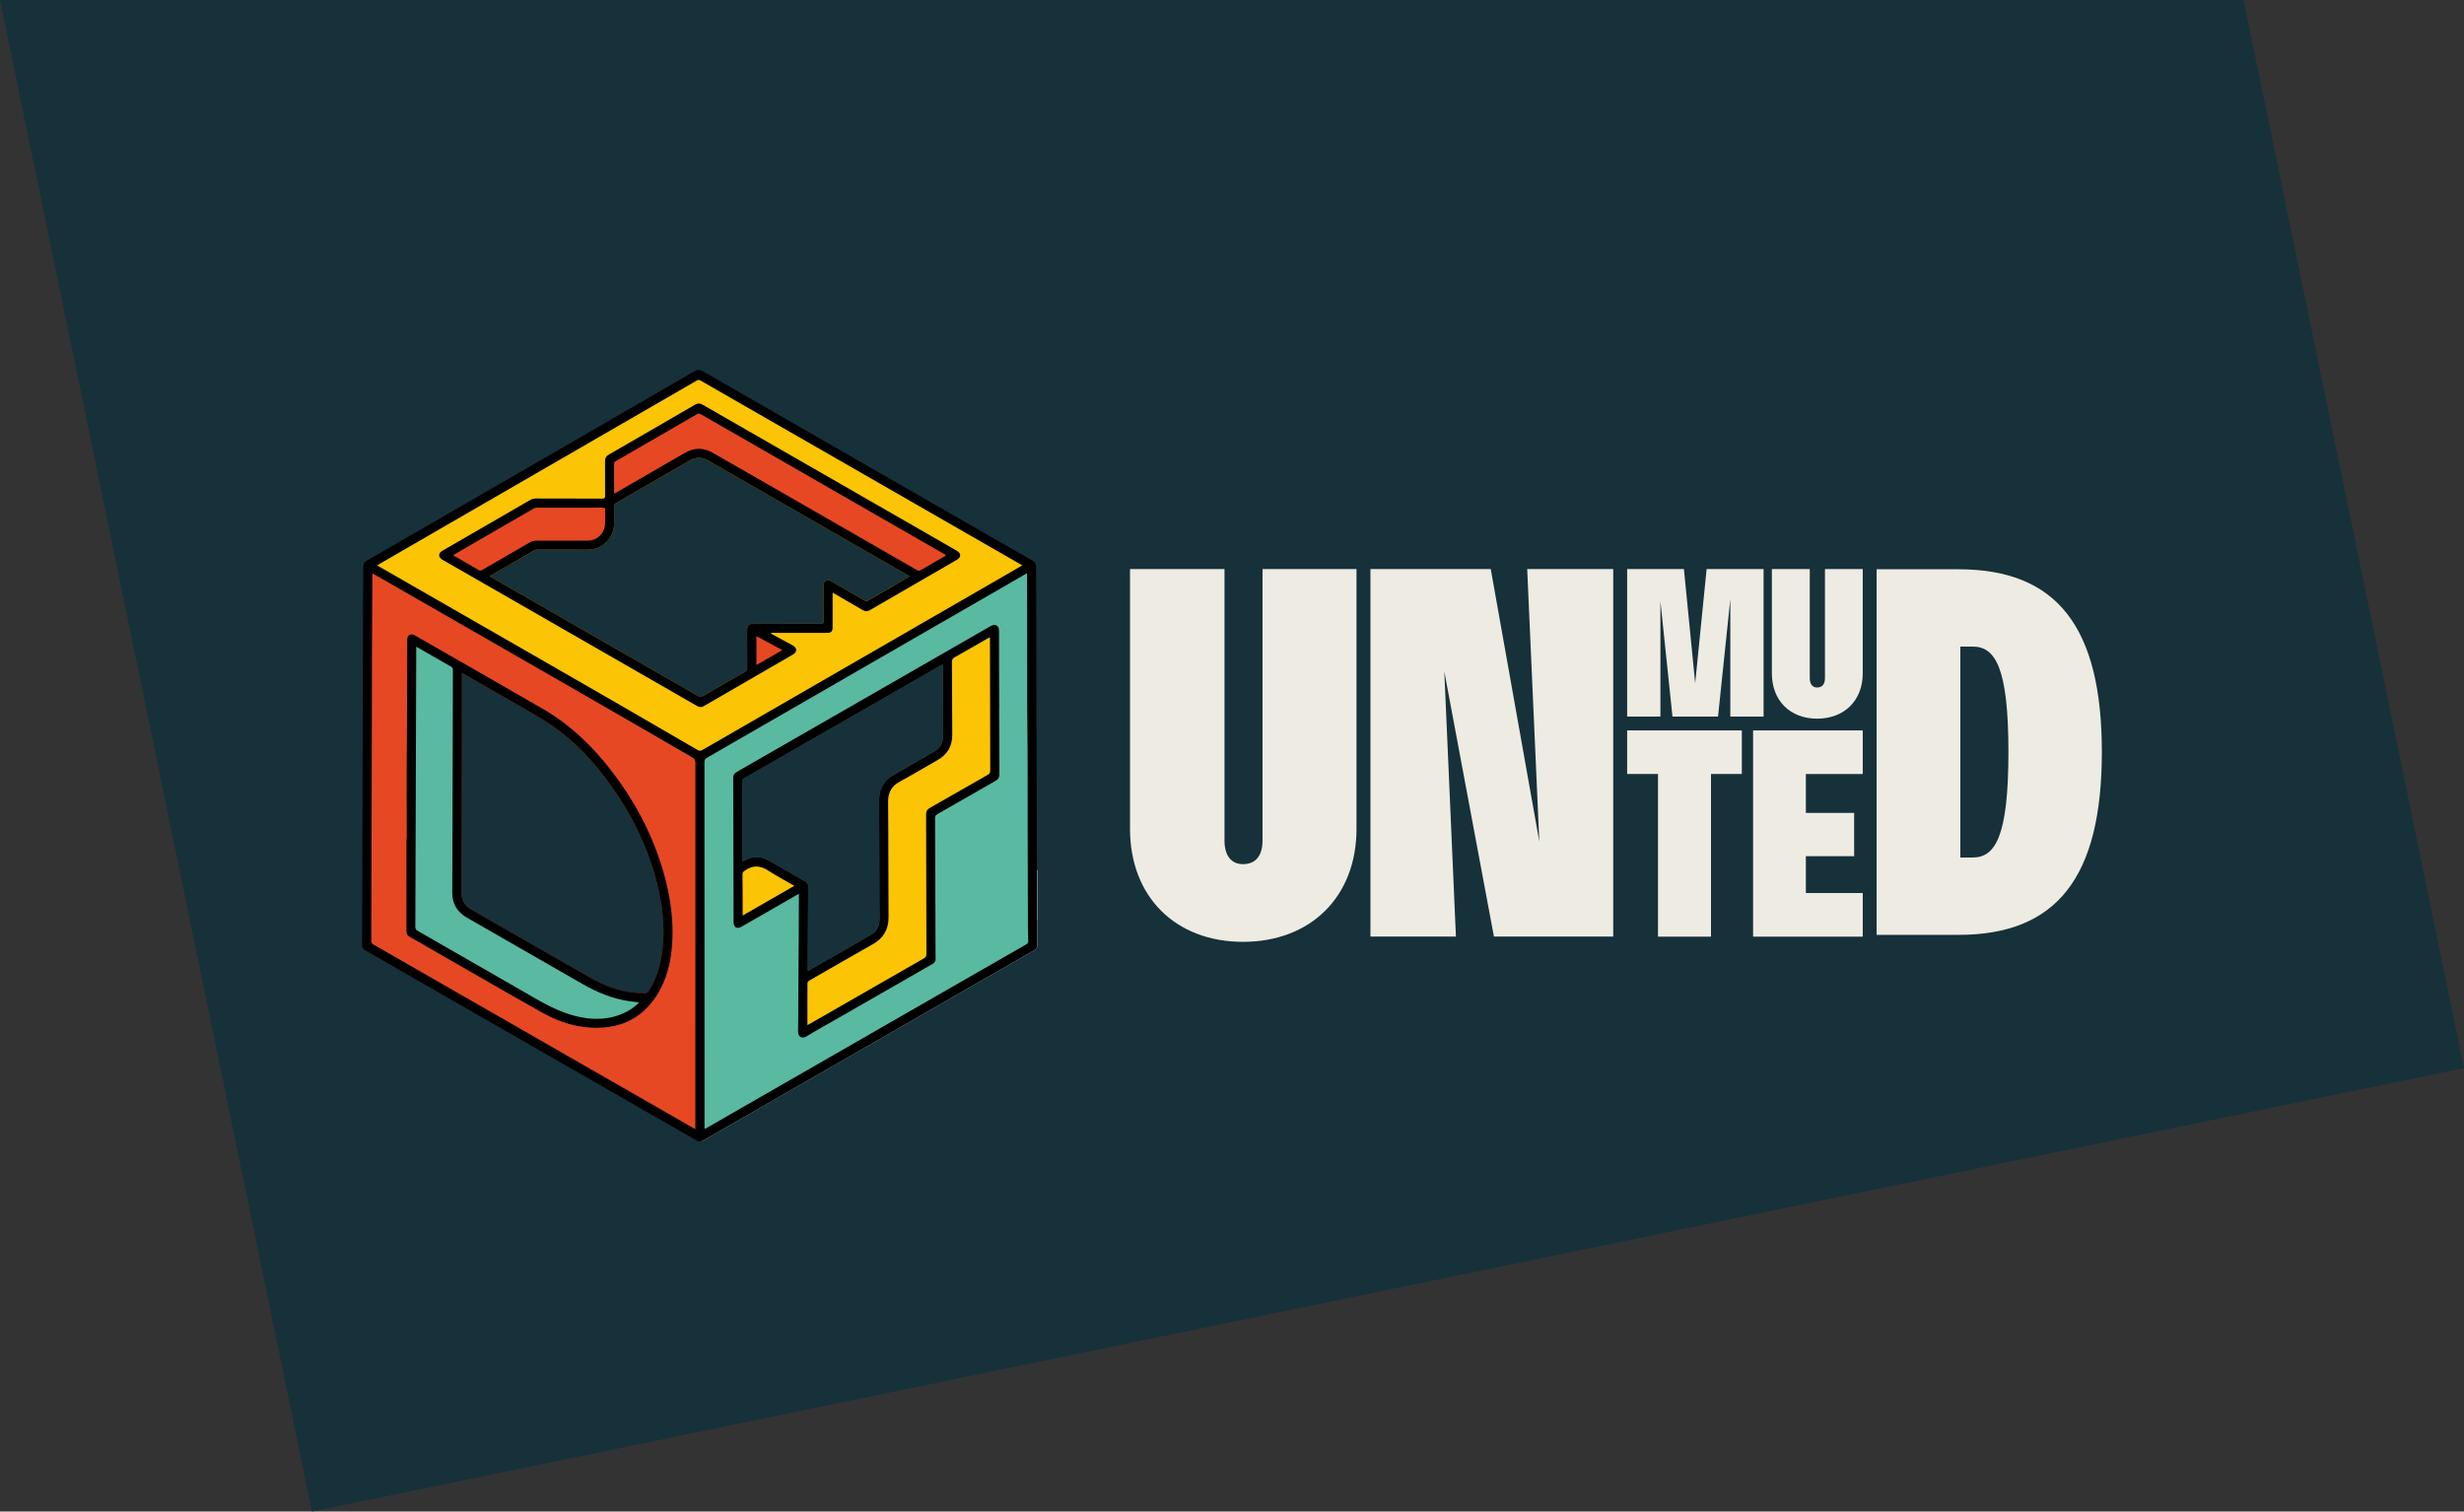 <svg width="313" height="192" viewBox="0 0 313 192" fill="none" xmlns="http://www.w3.org/2000/svg">
<rect x="0" y="0" width="313" height="192" fill="#333333" stroke="none"/>
<g clip-path="url(#clip0_38_326)">
<path d="M313 135.67L39.624 192L0 0H284.998L313 135.67Z" fill="#16313A"/>
<g clip-path="url(#clip1_38_326)">
<path d="M131.791 120.235L131.761 120.25L131.724 120.242C131.701 120.507 131.51 120.623 131.303 120.743C124.806 124.481 118.306 128.216 111.809 131.954C104.422 136.201 97.039 140.447 89.652 144.683C89.416 144.821 89.194 145.004 88.901 144.996C89.788 144.511 90.655 144.007 91.526 143.499C93.93 142.128 96.326 140.742 98.722 139.364C101.79 137.613 104.854 135.846 107.922 134.083C110.266 132.735 112.613 131.383 114.964 130.035C117.87 128.362 120.781 126.692 123.695 125.019C126.046 123.663 128.415 122.315 130.759 120.948C131.104 120.75 131.487 120.605 131.686 120.231C131.694 120.224 131.701 120.216 131.709 120.224C131.716 120.216 131.724 120.216 131.724 120.216C131.746 120.209 131.769 120.209 131.791 120.231V120.235Z" fill="#FEFEFE"/>
<path d="M131.728 110.521C131.75 110.521 131.769 110.521 131.791 110.521V116.922C131.739 116.941 131.701 116.926 131.671 116.881C131.585 116.713 131.604 116.534 131.604 116.354C131.604 114.599 131.604 112.847 131.604 111.092C131.604 110.894 131.559 110.681 131.728 110.517V110.521Z" fill="#BEBEBE"/>
<path d="M131.792 116.93V120.235L131.761 120.25L131.724 120.242L131.709 120.227C131.592 120.119 131.6 119.955 131.6 119.817C131.592 118.995 131.592 118.173 131.6 117.352C131.6 117.198 131.592 117.045 131.716 116.926H131.724V116.918C131.746 116.918 131.769 116.918 131.792 116.926V116.93Z" fill="#7F7F7F"/>
<path d="M131.72 110.308C131.705 106.005 131.697 101.699 131.682 97.404C131.675 95.313 131.66 93.233 131.66 91.141C131.652 88.628 131.652 86.11 131.645 83.597C131.63 79.731 131.615 75.877 131.615 72.019C131.615 71.631 131.476 71.395 131.149 71.205C128.915 69.935 126.688 68.654 124.461 67.377C112.748 60.643 101.024 53.92 89.318 47.176C88.89 46.933 88.575 46.948 88.161 47.191C83.171 50.092 78.172 52.976 73.174 55.866C64.315 60.983 55.467 66.1 46.612 71.209C46.274 71.399 46.139 71.642 46.146 72.023C46.154 73.203 46.131 74.391 46.124 75.578C46.116 77.726 46.109 79.87 46.101 82.017C46.094 84.086 46.094 86.159 46.086 88.236C46.079 93.692 46.064 99.137 46.049 104.594C46.049 105.46 46.026 106.315 46.026 107.182C46.019 111.451 46.011 115.716 45.996 119.985C45.996 120.351 46.135 120.578 46.462 120.754C47.397 121.266 48.321 121.811 49.241 122.345C62.306 129.841 75.371 137.333 88.428 144.836C88.575 144.918 88.725 144.996 88.901 144.996C89.198 145.004 89.416 144.821 89.652 144.683C97.039 140.444 104.422 136.197 111.809 131.955C118.306 128.216 124.806 124.481 131.303 120.743C131.51 120.627 131.701 120.507 131.724 120.242V110.521C131.724 110.446 131.716 110.383 131.716 110.308H131.72ZM75.153 124.283C71.288 122.099 67.447 119.876 63.59 117.669C62.328 116.945 61.074 116.216 59.816 115.499C59.005 115.036 58.614 114.349 58.614 113.43C58.622 110.401 58.629 107.365 58.637 104.336C58.644 101.961 58.667 99.593 58.674 97.218C58.682 93.427 58.682 89.644 58.689 85.853V85.479C60.458 86.499 62.163 87.474 63.872 88.456C65.656 89.483 67.469 90.48 69.216 91.571C72.179 93.419 74.612 95.847 76.73 98.596C79.855 102.659 82.157 107.13 83.433 112.101C84.121 114.763 84.451 117.467 84.192 120.209C84.008 122.211 83.52 124.115 82.431 125.841C82.292 126.061 82.149 126.147 81.886 126.147C79.46 126.177 77.233 125.445 75.153 124.276V124.283ZM62.456 73.345C62.388 73.308 62.325 73.263 62.204 73.192C64.127 72.079 65.993 71 67.86 69.913C68.006 69.823 68.157 69.823 68.318 69.823H74.68C76.539 69.823 78.011 68.348 78.018 66.488C78.018 65.771 78.026 65.05 78.011 64.333C78.011 64.135 78.063 64.019 78.255 63.907C81.372 62.111 84.485 60.307 87.606 58.503C88.372 58.062 89.153 58.047 89.934 58.496C98.399 63.366 106.871 68.225 115.343 73.087C115.403 73.125 115.459 73.169 115.549 73.218C114.892 73.599 114.265 73.965 113.638 74.331C112.534 74.962 111.426 75.593 110.333 76.236C110.119 76.366 109.973 76.359 109.751 76.236C108.44 75.459 107.119 74.704 105.8 73.939C105.519 73.786 105.256 73.565 104.899 73.756C104.524 73.961 104.599 74.32 104.599 74.652C104.591 76.075 104.584 77.505 104.599 78.928C104.606 79.194 104.524 79.235 104.283 79.235C101.452 79.227 98.62 79.227 95.789 79.227C95.06 79.227 94.902 79.388 94.902 80.124C94.902 81.692 94.895 83.261 94.91 84.829C94.91 85.057 94.857 85.188 94.643 85.315C92.829 86.349 91.023 87.399 89.217 88.445C89.04 88.546 88.916 88.542 88.736 88.437C79.978 83.399 71.217 78.368 62.452 73.338L62.456 73.345ZM97.546 109.243C96.588 108.717 95.593 108.739 94.613 109.258C94.538 109.303 94.474 109.389 94.332 109.359V109.053C94.324 106.162 94.324 103.275 94.317 100.385C94.317 100.019 94.309 99.645 94.286 99.279C94.279 99.074 94.354 98.958 94.531 98.853C99.044 96.273 103.547 93.684 108.054 91.096C111.865 88.912 115.67 86.719 119.481 84.534C119.564 84.49 119.643 84.445 119.725 84.396C119.827 84.497 119.785 84.617 119.785 84.71C119.793 87.32 119.793 89.939 119.8 92.549C119.8 92.908 119.838 93.266 119.808 93.629C119.74 94.465 119.342 95.074 118.621 95.485C116.913 96.467 115.193 97.457 113.476 98.439C112.275 99.13 111.678 100.161 111.678 101.539C111.685 106.136 111.693 110.741 111.708 115.346C111.708 115.903 111.753 116.466 111.7 117.034C111.64 117.766 111.295 118.338 110.667 118.707C108.072 120.216 105.462 121.699 102.86 123.197C102.499 123.409 102.616 123.099 102.616 122.969C102.631 119.772 102.646 116.575 102.661 113.37C102.661 113.12 102.653 112.87 102.668 112.616C102.683 112.321 102.56 112.116 102.3 111.97C100.723 111.062 99.153 110.136 97.554 109.251L97.546 109.243Z" fill="black"/>
<path d="M130.575 117.8C130.567 113.583 130.552 109.359 130.545 105.143C130.537 100.889 130.56 96.631 130.507 92.377C130.477 90.237 130.485 88.086 130.485 85.939C130.477 81.927 130.477 77.909 130.47 73.89V72.811C130.286 72.912 130.173 72.972 130.064 73.039C127.469 74.536 124.874 76.03 122.279 77.528C111.456 83.776 100.626 90.024 89.788 96.261C89.581 96.385 89.487 96.504 89.487 96.762C89.495 112.198 89.495 127.641 89.495 143.08C89.495 143.177 89.45 143.293 89.57 143.387C89.716 143.304 89.87 143.219 90.028 143.121C99.769 137.527 109.5 131.932 119.241 126.337C122.944 124.212 126.635 122.084 130.346 119.966C130.552 119.843 130.635 119.716 130.62 119.48C130.59 118.924 130.582 118.36 130.582 117.792L130.575 117.8ZM97.546 109.243C96.589 108.717 95.594 108.739 94.613 109.258C94.538 109.303 94.474 109.389 94.332 109.359V109.053C94.324 106.162 94.324 103.275 94.317 100.385C94.317 100.019 94.309 99.645 94.287 99.279C94.279 99.074 94.354 98.958 94.531 98.853C99.045 96.273 103.547 93.684 108.054 91.096C111.865 88.911 115.67 86.719 119.481 84.534C119.564 84.49 119.643 84.445 119.725 84.396C119.827 84.497 119.786 84.617 119.786 84.71C119.793 87.32 119.793 89.939 119.801 92.549C119.801 92.908 119.838 93.266 119.808 93.628C119.741 94.465 119.342 95.074 118.621 95.485C116.913 96.467 115.193 97.457 113.477 98.439C112.275 99.13 111.678 100.161 111.678 101.539C111.685 106.136 111.693 110.741 111.708 115.346C111.708 115.903 111.753 116.466 111.7 117.034C111.64 117.766 111.295 118.338 110.668 118.707C108.073 120.216 105.463 121.699 102.86 123.197C102.5 123.409 102.616 123.099 102.616 122.969C102.631 119.772 102.646 116.575 102.661 113.37C102.661 113.12 102.654 112.87 102.669 112.616C102.684 112.321 102.56 112.115 102.301 111.97C100.723 111.062 99.153 110.136 97.554 109.251L97.546 109.243Z" fill="#5AB9A1"/>
<path d="M87.966 96.213C75.115 88.762 62.227 81.393 49.353 73.995C48.689 73.614 48.028 73.233 47.326 72.837C47.318 72.953 47.303 73.02 47.303 73.087C47.288 74.35 47.288 75.601 47.281 76.863C47.243 81.072 47.251 85.274 47.243 89.483C47.236 93.714 47.228 97.946 47.206 102.177C47.168 107.955 47.183 113.733 47.168 119.51C47.168 119.753 47.243 119.869 47.45 119.988C60.225 127.312 73.005 134.647 85.781 141.971C86.607 142.449 87.441 142.923 88.331 143.439V142.927C88.331 127.581 88.331 112.239 88.338 96.893C88.338 96.571 88.248 96.388 87.963 96.217L87.966 96.213ZM81.886 126.154C79.46 126.184 77.233 125.452 75.153 124.283C71.289 122.098 67.447 119.876 63.59 117.669C62.328 116.945 61.074 116.216 59.816 115.499C59.005 115.036 58.614 114.349 58.614 113.43C58.622 110.401 58.629 107.365 58.637 104.336C58.644 101.961 58.667 99.593 58.674 97.218C58.682 93.427 58.682 89.643 58.689 85.853V85.479C60.458 86.499 62.163 87.474 63.872 88.456C65.656 89.483 67.469 90.48 69.216 91.571C72.179 93.419 74.612 95.847 76.73 98.596C79.855 102.659 82.157 107.13 83.434 112.101C84.121 114.763 84.451 117.467 84.192 120.209C84.008 122.211 83.52 124.115 82.431 125.841C82.292 126.061 82.149 126.147 81.886 126.147V126.154Z" fill="#E64824"/>
<path d="M129.655 71.694C116.102 63.915 102.545 56.128 88.992 48.341C88.793 48.225 88.661 48.251 88.477 48.356C75.063 56.105 61.66 63.855 48.249 71.605C48.148 71.672 48.043 71.735 47.911 71.825C48.028 71.892 48.096 71.933 48.171 71.971C61.649 79.735 75.179 87.429 88.62 95.268C88.856 95.399 89.01 95.384 89.232 95.26C101.869 87.963 114.506 80.684 127.135 73.394C128.036 72.882 128.926 72.359 129.861 71.817C129.76 71.758 129.707 71.72 129.655 71.694ZM109.755 76.239C108.444 75.463 107.122 74.708 105.804 73.942C105.523 73.789 105.26 73.569 104.903 73.76C104.528 73.965 104.603 74.323 104.603 74.656C104.595 76.079 104.588 77.509 104.603 78.932C104.61 79.197 104.528 79.238 104.287 79.238C101.456 79.231 98.624 79.231 95.793 79.231C95.064 79.231 94.906 79.391 94.906 80.127C94.906 81.696 94.899 83.264 94.914 84.833C94.914 85.061 94.861 85.192 94.647 85.319C92.833 86.353 91.027 87.403 89.221 88.448C89.044 88.549 88.92 88.545 88.74 88.441C79.982 83.403 71.221 78.372 62.456 73.341C62.389 73.304 62.325 73.259 62.205 73.188C64.127 72.075 65.994 70.996 67.86 69.909C68.007 69.819 68.157 69.819 68.318 69.819H74.68C76.539 69.819 78.011 68.344 78.018 66.484C78.018 65.767 78.026 65.046 78.011 64.329C78.011 64.131 78.063 64.016 78.255 63.904C81.372 62.107 84.485 60.303 87.606 58.499C88.372 58.059 89.153 58.044 89.934 58.492C98.399 63.362 106.871 68.221 115.343 73.084C115.403 73.121 115.459 73.166 115.55 73.214C114.892 73.595 114.265 73.961 113.638 74.327C112.534 74.958 111.426 75.59 110.333 76.232C110.119 76.363 109.973 76.355 109.751 76.232L109.755 76.239Z" fill="#FBC405"/>
<path d="M126.928 89.998C126.921 86.712 126.891 83.429 126.906 80.142C126.913 79.41 126.384 79.22 125.843 79.526C115.099 85.707 104.351 91.881 93.599 98.047C93.276 98.23 93.134 98.45 93.141 98.823C93.156 100.545 93.156 102.278 93.156 104C93.164 108.362 93.179 112.724 93.186 117.09C93.186 117.807 93.599 118.05 94.219 117.699C95.665 116.87 97.118 116.033 98.56 115.204C99.518 114.655 100.475 114.106 101.486 113.523V113.744C101.463 116.795 101.478 119.85 101.433 122.909C101.396 125.613 101.426 128.328 101.381 131.032C101.373 131.73 101.895 131.977 102.451 131.641C103.821 130.804 105.237 130.027 106.631 129.228C110.566 126.969 114.498 124.713 118.426 122.461C118.723 122.293 118.869 122.08 118.854 121.736C118.832 121.225 118.839 120.709 118.839 120.19C118.824 114.778 118.809 109.359 118.779 103.94C118.779 103.675 118.862 103.537 119.087 103.406C121.536 102.013 123.969 100.605 126.418 99.212C126.801 98.999 126.962 98.741 126.955 98.304C126.932 95.533 126.925 92.762 126.917 89.998H126.928ZM102.293 111.966C100.716 111.059 99.146 110.132 97.546 109.247C96.589 108.721 95.594 108.743 94.613 109.262C94.538 109.307 94.474 109.393 94.332 109.363V109.057C94.324 106.166 94.324 103.279 94.317 100.388C94.317 100.022 94.309 99.649 94.287 99.283C94.279 99.078 94.354 98.962 94.531 98.857C99.045 96.276 103.547 93.688 108.054 91.1C111.866 88.915 115.67 86.723 119.481 84.538C119.564 84.493 119.643 84.448 119.726 84.4C119.827 84.501 119.786 84.62 119.786 84.714C119.793 87.324 119.793 89.942 119.801 92.553C119.801 92.911 119.838 93.27 119.808 93.632C119.741 94.469 119.342 95.078 118.621 95.488C116.913 96.471 115.193 97.46 113.477 98.442C112.275 99.133 111.678 100.164 111.678 101.542C111.685 106.14 111.693 110.745 111.708 115.35C111.708 115.906 111.753 116.47 111.7 117.038C111.64 117.77 111.295 118.341 110.668 118.711C108.073 120.22 105.463 121.703 102.86 123.2C102.5 123.413 102.616 123.103 102.616 122.972C102.631 119.775 102.646 116.579 102.661 113.374C102.661 113.124 102.654 112.874 102.669 112.62C102.684 112.325 102.56 112.119 102.301 111.974L102.293 111.966Z" fill="black"/>
<path d="M84.598 111.966C83.287 106.76 80.895 102.08 77.624 97.852C75.206 94.73 72.389 92.022 68.945 90.036C63.549 86.921 58.145 83.832 52.741 80.732C52.166 80.404 51.738 80.643 51.731 81.296C51.693 85.894 51.731 90.499 51.678 95.096C51.641 98.939 51.671 102.775 51.671 106.607H51.633C51.633 110.487 51.641 114.371 51.633 118.259C51.626 118.61 51.742 118.838 52.061 119.006C52.797 119.409 53.522 119.843 54.251 120.261C59.14 123.055 64.003 125.886 68.908 128.642C71.127 129.882 73.516 130.629 76.103 130.546C79.678 130.446 82.236 128.735 83.888 125.635C84.936 123.671 85.319 121.531 85.413 119.331C85.514 116.836 85.199 114.382 84.594 111.97L84.598 111.966ZM84.192 120.212C84.008 122.214 83.52 124.119 82.431 125.844C82.292 126.065 82.149 126.151 81.886 126.151C79.46 126.181 77.233 125.449 75.153 124.28C71.289 122.095 67.447 119.873 63.59 117.665C62.328 116.941 61.074 116.213 59.816 115.495C59.005 115.032 58.614 114.345 58.614 113.426C58.622 110.397 58.629 107.361 58.637 104.332C58.644 101.957 58.667 99.589 58.674 97.214C58.682 93.423 58.682 89.64 58.689 85.849V85.475C60.458 86.495 62.163 87.47 63.872 88.452C65.656 89.479 67.469 90.476 69.216 91.567C72.179 93.416 74.612 95.843 76.73 98.592C79.855 102.655 82.157 107.126 83.433 112.097C84.121 114.76 84.451 117.464 84.192 120.205V120.212Z" fill="black"/>
<path d="M121.536 69.95C110.784 63.769 100.029 57.603 89.284 51.422C88.909 51.202 88.612 51.217 88.244 51.429C84.624 53.532 80.996 55.639 77.361 57.726C77.001 57.932 76.854 58.182 76.858 58.585C76.873 60.038 76.85 61.487 76.865 62.94C76.873 63.246 76.798 63.336 76.475 63.336C73.681 63.321 70.879 63.328 68.085 63.321C67.796 63.321 67.556 63.388 67.304 63.534C64.304 65.278 61.296 67.011 58.288 68.748C57.574 69.158 56.849 69.569 56.136 69.995C55.67 70.282 55.678 70.772 56.143 71.059C56.226 71.112 56.305 71.156 56.387 71.205C60.849 73.763 65.31 76.322 69.768 78.884C76.013 82.477 82.266 86.062 88.511 89.655C88.808 89.823 89.07 89.882 89.39 89.7C93.164 87.507 96.938 85.33 100.716 83.145C101.298 82.809 101.283 82.301 100.686 81.972C99.844 81.509 98.996 81.065 98.151 80.602C98.068 80.557 97.944 80.542 97.937 80.389H105.102C105.545 80.389 105.744 80.198 105.767 79.765C105.774 79.634 105.767 79.5 105.767 79.369V75.283C105.921 75.373 106.018 75.421 106.112 75.474C107.276 76.15 108.441 76.815 109.601 77.498C109.905 77.674 110.168 77.689 110.48 77.513C114.168 75.373 117.859 73.237 121.554 71.104C122.121 70.775 122.114 70.282 121.539 69.954L121.536 69.95ZM113.642 74.335C112.538 74.966 111.43 75.597 110.337 76.239C110.123 76.37 109.977 76.363 109.755 76.239C108.444 75.463 107.122 74.708 105.804 73.942C105.523 73.789 105.26 73.569 104.903 73.76C104.527 73.965 104.603 74.323 104.603 74.656C104.595 76.079 104.588 77.509 104.603 78.932C104.61 79.197 104.527 79.238 104.287 79.238C101.456 79.231 98.624 79.231 95.793 79.231C95.064 79.231 94.906 79.391 94.906 80.127C94.906 81.696 94.899 83.264 94.914 84.833C94.914 85.061 94.861 85.192 94.647 85.319C92.833 86.353 91.027 87.403 89.221 88.448C89.044 88.549 88.92 88.545 88.74 88.441C79.982 83.403 71.221 78.372 62.456 73.341C62.388 73.304 62.325 73.259 62.204 73.188C64.127 72.075 65.994 70.996 67.86 69.909C68.007 69.819 68.157 69.819 68.318 69.819H74.68C76.539 69.819 78.011 68.344 78.018 66.484C78.018 65.767 78.026 65.046 78.011 64.329C78.011 64.131 78.063 64.016 78.255 63.904C81.372 62.107 84.485 60.303 87.606 58.499C88.372 58.059 89.153 58.044 89.934 58.492C98.399 63.362 106.871 68.221 115.343 73.084C115.403 73.121 115.459 73.166 115.55 73.214C114.892 73.595 114.265 73.961 113.638 74.327L113.642 74.335Z" fill="black"/>
<path d="M125.753 80.949C125.753 81.098 125.753 81.18 125.753 81.263C125.76 83.981 125.768 86.704 125.772 89.423C125.775 92.239 125.772 95.055 125.79 97.871C125.79 98.155 125.697 98.293 125.46 98.428C123.015 99.817 120.585 101.225 118.137 102.611C117.776 102.816 117.637 103.059 117.641 103.473C117.664 109.37 117.668 115.268 117.686 121.161C117.686 121.452 117.592 121.602 117.345 121.744C112.526 124.5 107.716 127.264 102.901 130.027C102.8 130.087 102.695 130.139 102.567 130.207C102.567 128.937 102.567 127.708 102.567 126.476C102.567 125.983 102.586 125.493 102.567 125C102.56 124.761 102.642 124.642 102.849 124.526C105.519 123.002 108.174 121.449 110.855 119.944C112.23 119.17 112.883 118.065 112.872 116.493C112.838 111.615 112.864 106.737 112.816 101.86C112.804 100.65 113.251 99.847 114.314 99.275C115.929 98.401 117.502 97.449 119.102 96.541C120.36 95.828 120.972 94.76 120.965 93.33C120.953 90.237 120.946 87.145 120.923 84.056C120.923 83.776 121.014 83.634 121.25 83.5C122.655 82.712 124.048 81.905 125.441 81.102C125.52 81.057 125.606 81.016 125.742 80.945L125.753 80.949Z" fill="#FBC405"/>
<path d="M94.339 116.291C94.339 116.16 94.339 116.093 94.339 116.026C94.335 114.371 94.339 112.717 94.32 111.062C94.32 110.838 94.407 110.737 94.576 110.614C95.59 109.875 96.555 109.901 97.606 110.595C98.654 111.286 99.777 111.865 100.907 112.519C98.71 113.781 96.547 115.021 94.335 116.295L94.339 116.291Z" fill="#FBC405"/>
<path d="M81.199 127.32C80.587 127.951 79.918 128.388 79.179 128.716C77.541 129.448 75.84 129.553 74.086 129.265C71.822 128.892 69.828 127.872 67.871 126.745C62.944 123.906 58.01 121.075 53.075 118.252C52.85 118.121 52.76 117.986 52.76 117.721C52.786 110.554 52.805 103.387 52.827 96.217C52.827 95.473 52.835 94.73 52.839 93.987C52.85 90.525 52.861 87.059 52.872 83.597C52.872 83.134 52.872 82.671 52.872 82.144C53.214 82.338 53.492 82.495 53.77 82.656C54.938 83.324 56.106 84 57.274 84.665C57.446 84.762 57.536 84.863 57.533 85.08C57.514 91.003 57.503 96.922 57.488 102.846C57.488 102.883 57.488 102.917 57.488 102.954C57.476 106.416 57.473 109.882 57.45 113.344C57.443 114.782 58.059 115.843 59.309 116.56C64.191 119.357 69.069 122.166 73.951 124.963C75.821 126.035 77.785 126.86 79.937 127.178C80.328 127.234 80.722 127.267 81.192 127.323L81.199 127.32Z" fill="#5AB9A1"/>
<path d="M78.007 62.708C78.007 61.394 78.011 60.146 78.003 58.903C78.003 58.682 78.146 58.619 78.289 58.537C80.298 57.375 82.307 56.214 84.316 55.052C85.709 54.245 87.11 53.442 88.496 52.628C88.699 52.509 88.841 52.509 89.048 52.628C97.377 57.42 105.707 62.204 114.04 66.988C115.978 68.101 117.919 69.214 119.857 70.327C119.955 70.383 120.082 70.413 120.139 70.533C120.097 70.633 119.996 70.66 119.917 70.704C118.941 71.272 117.957 71.832 116.984 72.407C116.789 72.523 116.654 72.512 116.466 72.407C110.649 69.061 104.832 65.719 99.015 62.376C96.179 60.748 93.348 59.112 90.505 57.495C89.356 56.841 88.18 56.849 87.031 57.51C84.155 59.164 81.282 60.83 78.409 62.488C78.296 62.551 78.184 62.615 78.007 62.712V62.708Z" fill="#E64824"/>
<path d="M57.574 70.51C58.261 70.111 58.922 69.722 59.587 69.338C62.283 67.78 64.98 66.223 67.676 64.662C67.879 64.542 68.082 64.482 68.318 64.482C71.041 64.49 73.763 64.494 76.49 64.479C76.817 64.479 76.903 64.565 76.884 64.878C76.843 65.524 76.937 66.174 76.835 66.817C76.663 67.911 75.758 68.673 74.646 68.673C72.475 68.673 70.308 68.677 68.138 68.673C67.838 68.673 67.578 68.736 67.316 68.889C65.31 70.058 63.301 71.216 61.292 72.378C61.145 72.464 61.029 72.538 60.837 72.426C59.801 71.814 58.757 71.224 57.713 70.622C57.675 70.6 57.642 70.566 57.578 70.514L57.574 70.51Z" fill="#E64824"/>
<path d="M99.371 82.577C98.256 83.223 97.189 83.84 96.089 84.475V80.803C97.186 81.393 98.256 81.972 99.371 82.577Z" fill="#E64824"/>
<path d="M160.377 72.281V106.767C160.377 108.694 159.506 109.766 157.899 109.766C156.416 109.766 155.548 108.694 155.548 106.767V72.281H143.546V105.292C143.546 113.901 149.318 119.634 157.903 119.634C166.487 119.634 172.316 113.901 172.316 105.292V72.281H160.377Z" fill="#EEEBE2"/>
<path d="M193.999 72.281L195.539 106.898L189.369 72.281H174.085V118.969H184.945L183.469 85.289L189.774 118.969H204.927V72.281H193.999Z" fill="#EEEBE2"/>
<path d="M216.791 72.281L215.337 86.79L213.907 72.281H206.696V91.022H210.921V76.37L212.453 91.022H218.24L219.802 76.109V91.022H224.027V72.281H216.787H216.791Z" fill="#EEEBE2"/>
<path d="M231.823 72.281V86.125C231.823 86.902 231.478 87.328 230.828 87.328C230.239 87.328 229.893 86.902 229.893 86.125V72.281H225.079V85.531C225.079 88.986 227.388 91.287 230.828 91.287C234.268 91.287 236.623 88.986 236.623 85.531V72.281H231.823Z" fill="#EEEBE2"/>
<path d="M206.696 92.777V98.312H210.613V118.976H217.346V98.312H221.263V92.777H206.7H206.696Z" fill="#EEEBE2"/>
<path d="M236.623 98.312V92.777H222.694V118.976H236.623V113.434H229.397V108.754H235.53V103.257H229.397V98.316H236.623V98.312Z" fill="#EEEBE2"/>
<path d="M248.786 72.311H238.384V118.748H248.786C261.262 118.748 266.996 111.451 266.996 95.526C266.996 79.601 261.262 72.311 248.786 72.311ZM250.589 108.922H249.019V82.129H250.589C253.458 82.129 255.129 84.784 255.129 95.526C255.129 106.267 253.454 108.922 250.589 108.922Z" fill="#EEEBE2"/>
</g>
</g>
<defs>
<clipPath id="clip0_38_326">
<rect width="313" height="192" fill="white"/>
</clipPath>
<clipPath id="clip1_38_326">
<rect width="221" height="98" fill="white" transform="translate(46 47)"/>
</clipPath>
</defs>
</svg>
